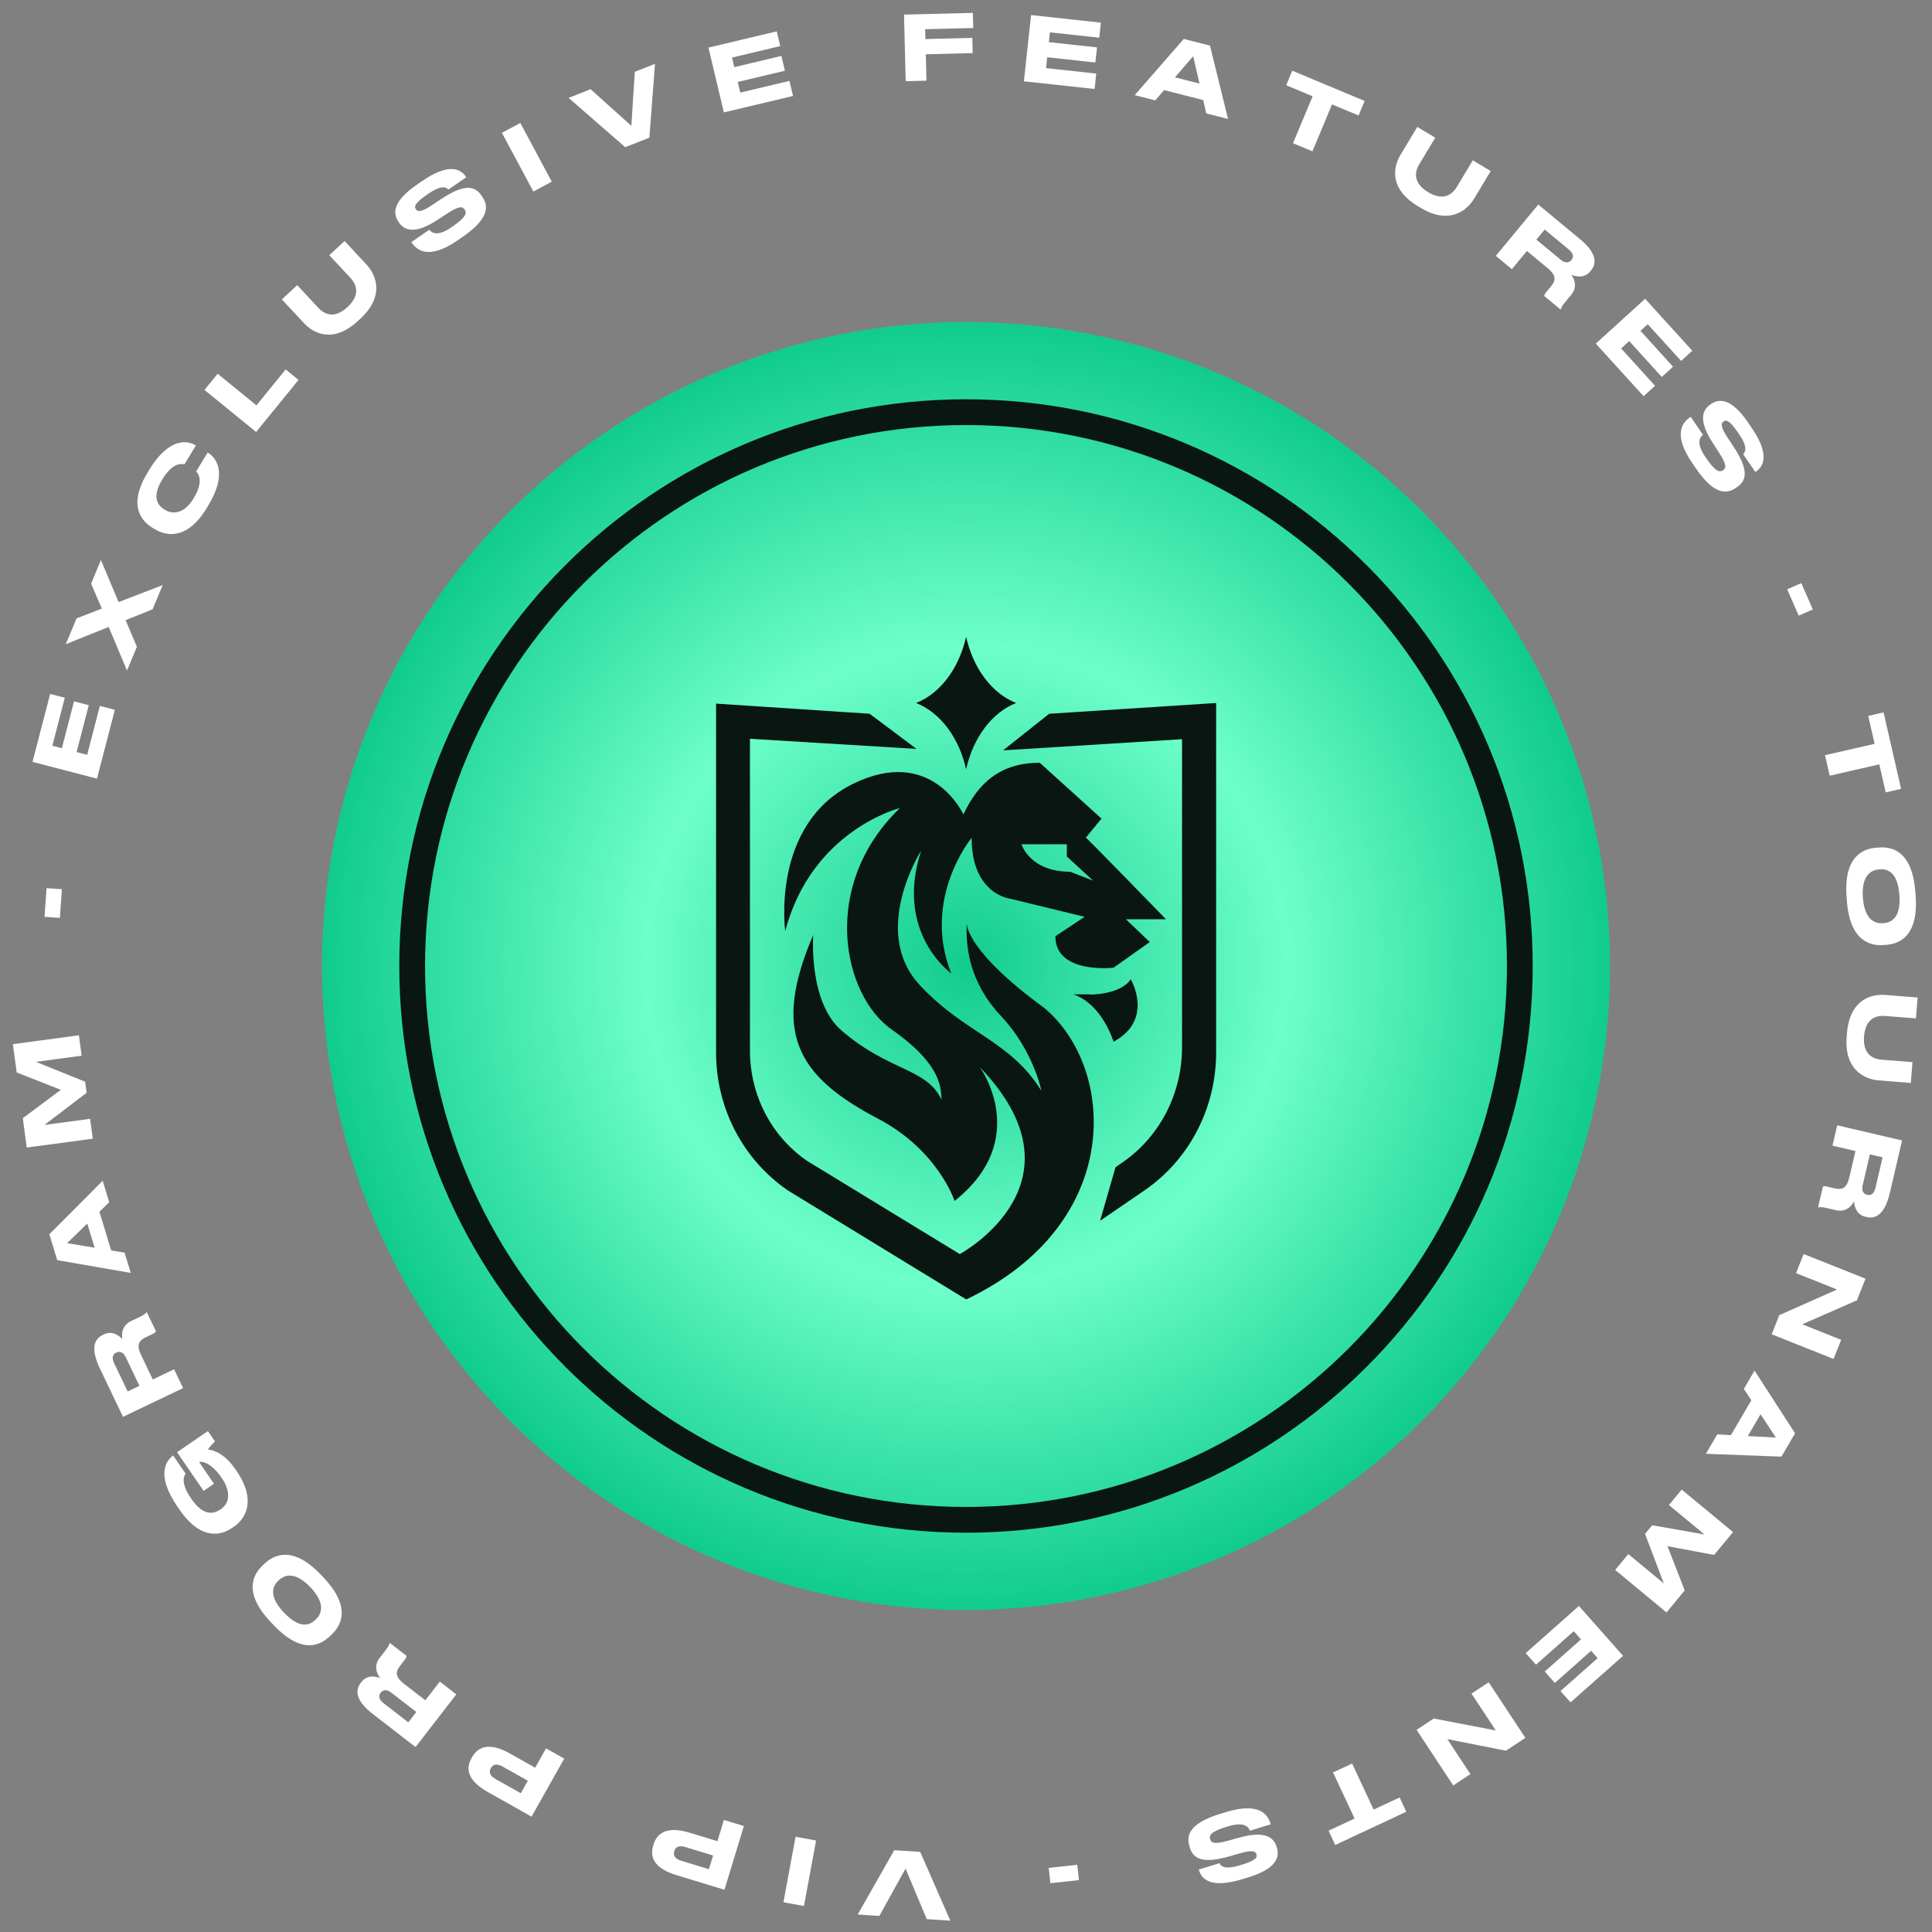 <svg width="150" height="150" viewBox="0 0 150 150" fill="none" xmlns="http://www.w3.org/2000/svg">
<rect x="0" y="0" width="150" height="150" fill="#808080" stroke="none"/>
<path d="M66.592 148.642L68.271 148.754L70.306 145.079L71.954 149L73.785 149.122L71.445 143.782L69.433 143.648L66.592 148.642Z" fill="white"/>
<path d="M60.826 147.689L62.418 147.984L63.361 142.899L61.768 142.604L60.826 147.689Z" fill="white"/>
<path d="M53.541 142.291C51.772 141.752 51.008 142.326 50.739 143.21L50.719 143.277C50.443 144.181 50.76 145.048 52.536 145.589L56.247 146.72L57.754 141.772L56.205 141.3L55.702 142.949L53.541 142.291ZM55.04 145.124L52.905 144.473C52.413 144.323 52.246 144.062 52.347 143.729L52.353 143.709C52.454 143.377 52.744 143.261 53.229 143.409L55.364 144.06L55.04 145.124Z" fill="white"/>
<path d="M39.581 136.137C37.969 135.23 37.1 135.627 36.647 136.433L36.613 136.493C36.149 137.317 36.273 138.232 37.89 139.142L41.271 141.044L43.807 136.536L42.395 135.742L41.55 137.245L39.581 136.137ZM40.435 139.226L38.49 138.132C38.042 137.88 37.935 137.588 38.105 137.285L38.116 137.267C38.286 136.964 38.593 136.914 39.036 137.162L40.981 138.256L40.435 139.226Z" fill="white"/>
<path d="M33.024 132.011L31.352 130.718C30.72 130.229 30.67 129.839 31.057 129.339L31.423 128.866C31.533 128.723 31.562 128.64 31.562 128.561L30.259 127.553L30.238 127.58C30.22 127.672 30.183 127.81 29.928 128.14L29.464 128.74C29.06 129.262 29.179 129.846 29.512 130.28C29.179 130.154 28.511 130.006 28.06 130.589L28.009 130.655C27.554 131.243 27.601 132.035 28.965 133.09L32.264 135.642L35.428 131.55L34.147 130.559L33.024 132.011ZM31.701 133.721L29.76 132.22C29.386 131.931 29.384 131.639 29.55 131.424L29.554 131.419C29.728 131.194 30.018 131.137 30.381 131.417L32.322 132.918L31.701 133.721Z" fill="white"/>
<path d="M21.235 126.163C23.486 128.54 24.926 127.684 25.597 127.048L25.748 126.905C26.409 126.278 27.372 124.859 25.12 122.482L24.915 122.265C22.673 119.898 21.198 120.778 20.537 121.404L20.386 121.547C19.715 122.183 18.791 123.584 21.029 125.946L21.235 126.163ZM21.587 122.745L21.658 122.678C22.092 122.267 22.911 121.98 24.107 123.241C25.307 124.508 24.955 125.32 24.526 125.726L24.466 125.783C24.032 126.195 23.262 126.484 22.043 125.197C20.843 123.93 21.154 123.156 21.587 122.745Z" fill="white"/>
<path d="M16.143 112.541C16.27 112.344 16.547 112.036 16.691 111.913L16.141 111.11L13.748 112.747L15.805 115.753L16.614 115.2L15.468 113.525L15.48 113.517C15.594 113.438 16.347 113.479 17.218 114.753C18.023 115.929 17.73 116.769 17.174 117.15L17.111 117.193C16.52 117.598 15.738 117.661 14.847 116.359C13.932 115.022 14.341 114.523 14.415 114.422L13.441 112.999L13.435 113.003C12.876 113.428 12.116 114.546 13.753 116.939L13.921 117.186C15.602 119.641 17.179 119.202 18.011 118.633L18.172 118.523C19.027 117.938 19.953 116.521 18.371 114.209L18.288 114.088C17.385 112.769 16.483 112.569 16.143 112.541Z" fill="white"/>
<path d="M11.861 107.102L10.95 105.195C10.605 104.474 10.736 104.103 11.307 103.83L11.846 103.572C12.009 103.494 12.073 103.433 12.108 103.362L11.398 101.876L11.366 101.891C11.309 101.964 11.214 102.072 10.838 102.251L10.154 102.578C9.558 102.863 9.402 103.439 9.504 103.975C9.263 103.713 8.733 103.28 8.068 103.598L7.993 103.634C7.322 103.955 7.007 104.683 7.751 106.239L9.549 110.002L14.216 107.772L13.517 106.31L11.861 107.102ZM9.911 108.034L8.853 105.82C8.649 105.393 8.778 105.131 9.022 105.014L9.029 105.011C9.286 104.889 9.57 104.968 9.768 105.382L10.826 107.596L9.911 108.034Z" fill="white"/>
<path d="M8.48 93.343L7.971 91.674L3.831 95.829L4.443 97.837L10.152 98.829L9.672 97.253L8.632 97.083L7.718 94.084L8.48 93.343ZM7.346 96.872L5.212 96.519L6.775 94.996L7.346 96.872Z" fill="white"/>
<path d="M7.203 88.407L6.996 86.864L3.448 87.34L6.725 84.845L6.61 83.984L2.79 82.441L6.339 81.965L6.126 80.38L1 81.068L1.295 83.266L4.723 84.615L1.771 86.814L2.077 89.095L7.203 88.407Z" fill="white"/>
<path d="M3.457 71.18L4.649 71.264L4.807 69.038L3.615 68.954L3.457 71.18Z" fill="white"/>
<path d="M2.524 59.152L7.53 60.453L8.917 55.11L7.753 54.808L6.768 58.603L5.947 58.389L6.892 54.749L5.748 54.452L4.803 58.092L4.063 57.9L5.031 54.173L3.894 53.877L2.524 59.152Z" fill="white"/>
<path d="M11.846 47.306L12.631 45.426L9.209 46.746L7.837 43.483L7.071 45.318L7.906 47.249L5.945 48.012L5.109 50.013L8.44 48.678L9.86 52.059L10.629 50.218L9.753 48.149L11.846 47.306Z" fill="white"/>
<path d="M16.185 35.175L16.12 35.135L15.229 36.603C15.311 36.694 15.905 37.257 15.035 38.689C14.252 39.978 13.344 39.907 12.827 39.593L12.755 39.55C12.203 39.214 11.793 38.55 12.598 37.225C13.453 35.817 14.175 36.02 14.316 36.056L15.207 34.589L15.142 34.549C14.621 34.241 13.163 33.884 11.604 36.451L11.456 36.694C9.872 39.303 11.043 40.494 11.845 40.981L12.018 41.086C12.808 41.566 14.476 42.034 16.031 39.473L16.179 39.229C17.716 36.698 16.744 35.514 16.185 35.175Z" fill="white"/>
<path d="M15.874 30.273L19.885 33.539L23.177 29.496L22.179 28.684L19.91 31.471L16.897 29.017L15.874 30.273Z" fill="white"/>
<path d="M28.462 20.549L26.752 18.712L25.567 19.816L27.211 21.581C27.666 22.07 28.006 22.884 26.989 23.831C25.956 24.793 25.174 24.392 24.718 23.903L23.074 22.138L21.884 23.247L23.595 25.083C24.258 25.795 25.792 26.779 27.822 24.889L28.005 24.718C29.948 22.908 29.126 21.261 28.462 20.549Z" fill="white"/>
<path d="M37.428 15.245L37.373 15.165C36.788 14.318 35.877 14.381 34.252 15.453L33.529 15.935C32.645 16.528 32.414 16.425 32.292 16.248C32.17 16.071 32.114 15.83 33.143 15.12L33.235 15.056C34.345 14.29 34.679 14.566 34.816 14.716L36.201 13.761L36.161 13.704C35.719 13.063 34.776 12.675 32.762 14.065L32.367 14.338C30.433 15.672 30.508 16.601 30.947 17.236L30.982 17.287C31.44 17.951 32.298 18.153 33.92 17.101L34.664 16.613C35.664 15.956 35.906 16.026 36.076 16.272C36.234 16.5 36.262 16.811 35.141 17.584L35.06 17.64C33.962 18.398 33.521 18.077 33.33 17.837L31.94 18.797L31.983 18.86C32.37 19.421 33.291 20.204 35.522 18.664L35.917 18.392C38.057 16.915 37.914 15.949 37.428 15.245Z" fill="white"/>
<path d="M40.397 9.547L38.969 10.312L41.411 14.871L42.839 14.106L40.397 9.547Z" fill="white"/>
<path d="M50.853 4.959L49.287 5.575L49.018 9.768L45.852 6.927L44.145 7.6L48.542 11.427L50.418 10.688L50.853 4.959Z" fill="white"/>
<path d="M55.004 3.695L56.2 8.727L61.57 7.451L61.292 6.281L57.477 7.187L57.281 6.362L60.94 5.493L60.667 4.343L57.008 5.213L56.831 4.469L60.578 3.578L60.306 2.435L55.004 3.695Z" fill="white"/>
<path d="M70.188 1.134L70.317 6.304L71.93 6.264L71.878 4.214L75.52 4.123L75.49 2.941L71.849 3.032L71.83 2.268L75.562 2.175L75.532 1L70.188 1.134Z" fill="white"/>
<path d="M80.053 1.17L79.494 6.312L84.982 6.908L85.112 5.713L81.214 5.289L81.305 4.446L85.044 4.852L85.172 3.678L81.433 3.271L81.516 2.511L85.345 2.927L85.472 1.759L80.053 1.17Z" fill="white"/>
<path d="M93.655 8.806L95.345 9.238L93.944 3.542L91.91 3.023L88.098 7.387L89.694 7.795L90.379 6.994L93.417 7.77L93.655 8.806ZM91.227 6.005L92.637 4.363L93.127 6.49L91.227 6.005Z" fill="white"/>
<path d="M99.859 6.618L101.912 7.476L100.39 11.119L101.897 11.749L103.419 8.106L105.478 8.966L105.95 7.837L100.331 5.489L99.859 6.618Z" fill="white"/>
<path d="M114.444 15.433L115.738 13.283L114.35 12.447L113.107 14.514C112.763 15.086 112.074 15.637 110.883 14.921C109.674 14.193 109.844 13.33 110.188 12.758L111.432 10.691L110.038 9.853L108.744 12.003C108.242 12.837 107.719 14.583 110.096 16.013L110.31 16.142C112.586 17.511 113.943 16.267 114.444 15.433Z" fill="white"/>
<path d="M118.551 19.486L120.178 20.834C120.794 21.344 120.831 21.735 120.427 22.223L120.046 22.683C119.931 22.822 119.899 22.904 119.896 22.983L121.165 24.034L121.188 24.007C121.209 23.917 121.25 23.779 121.516 23.458L121.999 22.875C122.421 22.366 122.321 21.778 122.003 21.334C122.332 21.471 122.994 21.64 123.464 21.073L123.517 21.009C123.992 20.436 123.972 19.643 122.644 18.543L119.431 15.883L116.133 19.866L117.38 20.899L118.551 19.486ZM119.93 17.821L121.82 19.386C122.184 19.688 122.177 19.979 122.004 20.188L121.999 20.194C121.817 20.413 121.526 20.46 121.172 20.168L119.282 18.602L119.93 17.821Z" fill="white"/>
<path d="M127.726 23.199L123.898 26.677L127.609 30.762L128.499 29.954L125.863 27.052L126.491 26.482L129.019 29.265L129.894 28.471L127.365 25.687L127.931 25.173L130.521 28.023L131.391 27.233L127.726 23.199Z" fill="white"/>
<path d="M134.794 37.867L134.874 37.812C135.723 37.231 135.664 36.32 134.6 34.69L134.121 33.965C133.532 33.079 133.635 32.848 133.813 32.727C133.991 32.605 134.231 32.55 134.937 33.583L135 33.675C135.762 34.788 135.484 35.121 135.333 35.258L136.283 36.646L136.341 36.607C136.983 36.167 137.375 35.225 135.993 33.206L135.723 32.81C134.396 30.87 133.467 30.941 132.831 31.377L132.779 31.412C132.113 31.868 131.908 32.724 132.953 34.351L133.438 35.097C134.09 36.1 134.02 36.341 133.773 36.51C133.544 36.667 133.234 36.694 132.464 35.569L132.409 35.489C131.656 34.388 131.978 33.948 132.219 33.758L131.265 32.364L131.202 32.407C130.64 32.792 129.852 33.709 131.383 35.947L131.654 36.343C133.122 38.489 134.088 38.35 134.794 37.867Z" fill="white"/>
<path d="M139.854 45.274L138.758 45.754L139.653 47.798L140.748 47.319L139.854 45.274Z" fill="white"/>
<path d="M145.048 55.583L145.544 57.751L141.695 58.632L142.059 60.224L145.908 59.343L146.406 61.519L147.599 61.246L146.24 55.31L145.048 55.583Z" fill="white"/>
<path d="M148.705 69.241C148.46 65.976 146.804 65.731 145.882 65.8L145.674 65.816C144.765 65.884 143.122 66.377 143.368 69.642L143.39 69.94C143.634 73.191 145.333 73.44 146.241 73.372L146.449 73.356C147.371 73.287 148.971 72.783 148.728 69.539L148.705 69.241ZM146.274 71.668L146.176 71.676C145.58 71.72 144.763 71.426 144.633 69.693C144.503 67.953 145.288 67.546 145.877 67.501L145.96 67.495C146.556 67.45 147.336 67.712 147.469 69.48C147.599 71.22 146.87 71.624 146.274 71.668Z" fill="white"/>
<path d="M145.854 83.881L148.356 84.079L148.484 82.465L146.08 82.274C145.414 82.221 144.614 81.85 144.724 80.465C144.836 79.058 145.684 78.825 146.349 78.878L148.754 79.069L148.883 77.447L146.381 77.249C145.411 77.172 143.615 77.482 143.395 80.248L143.375 80.497C143.165 83.144 144.884 83.804 145.854 83.881Z" fill="white"/>
<path d="M144.059 89.364L143.579 91.422C143.397 92.201 143.063 92.408 142.447 92.265L141.865 92.129C141.689 92.088 141.602 92.096 141.53 92.129L141.155 93.734L141.189 93.741C141.28 93.72 141.421 93.696 141.827 93.79L142.565 93.963C143.208 94.113 143.69 93.761 143.946 93.278C143.97 93.633 144.113 94.302 144.831 94.47L144.912 94.489C145.637 94.658 146.337 94.286 146.729 92.607L147.677 88.545L142.64 87.37L142.272 88.947L144.059 89.364ZM146.165 89.855L145.607 92.245C145.5 92.706 145.235 92.829 144.971 92.768L144.964 92.766C144.687 92.701 144.514 92.461 144.619 92.015L145.176 89.625L146.165 89.855Z" fill="white"/>
<path d="M144.84 99.276L140.035 97.362L139.444 98.847L142.627 100.116L138.144 102.108L137.552 103.594L142.357 105.508L142.949 104.023L139.926 102.819L144.171 100.955L144.84 99.276Z" fill="white"/>
<path d="M133.328 111.365L132.447 112.871L138.308 113.094L139.368 111.282L136.223 106.414L135.391 107.836L135.972 108.716L134.39 111.422L133.328 111.365ZM136.689 109.803L137.879 111.611L135.7 111.496L136.689 109.803Z" fill="white"/>
<path d="M130.568 115.652L129.575 116.851L132.332 119.135L128.276 118.42L127.721 119.089L129.18 122.942L126.422 120.658L125.402 121.889L129.386 125.189L130.8 123.481L129.465 120.046L133.084 120.723L134.552 118.951L130.568 115.652Z" fill="white"/>
<path d="M126.015 128.559L122.586 124.687L118.454 128.347L119.252 129.247L122.186 126.647L122.749 127.282L119.934 129.776L120.717 130.661L123.532 128.167L124.04 128.739L121.157 131.293L121.936 132.172L126.015 128.559Z" fill="white"/>
<path d="M118.429 134.928L115.581 130.611L114.246 131.491L116.134 134.352L111.316 133.425L109.981 134.305L112.83 138.622L114.164 137.742L112.373 135.026L116.921 135.923L118.429 134.928Z" fill="white"/>
<path d="M108.665 139.555L106.65 140.497L104.977 136.92L103.497 137.612L105.17 141.189L103.148 142.134L103.667 143.243L109.183 140.663L108.665 139.555Z" fill="white"/>
<path d="M92.353 143.362L92.381 143.455C92.681 144.439 93.568 144.656 95.442 144.128L96.278 143.888C97.299 143.592 97.488 143.759 97.551 143.965C97.614 144.172 97.594 144.417 96.397 144.782L96.291 144.815C95.001 145.208 94.766 144.843 94.681 144.658L93.072 145.149L93.092 145.215C93.319 145.96 94.1 146.616 96.441 145.903L96.9 145.763C99.147 145.078 99.358 144.171 99.133 143.433L99.115 143.373C98.879 142.601 98.124 142.149 96.259 142.659L95.402 142.898C94.25 143.22 94.04 143.08 93.953 142.794C93.872 142.528 93.939 142.224 95.243 141.827L95.336 141.799C96.612 141.41 96.935 141.849 97.044 142.136L98.66 141.643L98.638 141.57C98.439 140.919 97.8 139.893 95.206 140.683L94.748 140.823C92.26 141.58 92.103 142.544 92.353 143.362Z" fill="white"/>
<path d="M83.769 145.971L83.64 144.782L81.421 145.023L81.551 146.212L83.769 145.971Z" fill="white"/>
<circle cx="75" cy="75" r="50" fill="url(#paint0_radial_2330_13603)"/>
<path fill-rule="evenodd" clip-rule="evenodd" d="M75 117C98.196 117 117 98.196 117 75C117 51.804 98.196 33 75 33C51.804 33 33 51.804 33 75C33 98.196 51.804 117 75 117ZM75 119C99.3 119 119 99.3 119 75C119 50.7 99.3 31 75 31C50.7 31 31 50.7 31 75C31 99.3 50.7 119 75 119Z" fill="#0A1611"/>
<g clip-path="url(#clip0_2330_13603)">
<g clip-path="url(#clip1_2330_13603)">
<path d="M94.42 54.581V81.713C94.42 86.016 92.35 90.014 88.88 92.406L85.41 94.782L86.608 90.624L87.168 90.239C90.063 88.232 91.774 84.892 91.774 81.296V57.391L77.879 58.258L81.458 55.416L94.42 54.581ZM84.679 77.202H83.341C85.597 77.973 86.453 80.879 86.453 80.879C89.643 79.161 87.791 76.03 87.791 76.03C86.982 77.234 84.679 77.218 84.679 77.218V77.202ZM75 100.867H74.985L61.167 92.422C57.666 90.014 55.596 86.016 55.596 81.713V54.629L67.516 55.416L71.157 58.145L58.226 57.358V81.569C58.226 85.005 59.875 88.2 62.63 90.11L74.518 97.367C74.845 97.19 84.601 91.716 76.074 82.853C76.074 82.853 80.151 88.44 74.113 93.241C74.113 93.241 72.837 89.291 68.138 86.835C61.758 83.496 59.953 80.028 63.143 72.578C63.143 72.578 62.739 77.748 65.322 79.996C69.025 83.207 71.95 82.902 73.102 85.39C73.024 84.587 73.257 82.757 69.258 79.948C65.446 77.314 63.594 68.805 69.865 62.737C69.865 62.737 63.034 64.439 60.965 72.289C60.965 72.289 59.829 64.037 66.193 60.874C72.355 57.824 74.798 63.234 74.798 63.234L74.845 63.138C75.965 60.81 77.645 59.221 80.727 59.221L85.519 63.556L84.305 65.033C84.523 65.193 90.53 71.374 90.53 71.374H87.418L89.269 73.14L86.453 75.131C86.453 75.131 81.94 75.661 81.94 72.691L84.212 71.182L78.47 69.785C78.47 69.785 75.436 69.48 75.436 65.049C75.436 65.049 71.546 69.753 73.849 75.565C73.849 75.565 69.43 72.45 71.515 66.044C71.515 66.044 67.516 72.338 71.437 76.512C74.985 80.301 78.377 80.734 80.851 84.684C80.851 84.684 80.244 81.569 77.723 78.888C75.203 76.223 74.969 73.381 75.062 71.695C75.062 71.856 75.125 73.911 81.084 78.262C86.639 82.918 87.355 94.975 75.062 100.867H75ZM79.31 65.546C79.31 65.546 79.933 67.682 83.092 67.682L84.866 68.372L82.827 66.494V65.546H79.31Z" fill="#0A1611"/>
<path d="M75.008 49.438C75.561 51.908 77.026 53.849 78.89 54.581C77.026 55.314 75.561 57.255 75.008 59.724C74.455 57.255 72.99 55.314 71.126 54.581C72.99 53.849 74.455 51.908 75.008 49.438Z" fill="#0A1611"/>
</g>
</g>
<defs>
<radialGradient id="paint0_radial_2330_13603" cx="0" cy="0" r="1" gradientUnits="userSpaceOnUse" gradientTransform="translate(75 75) rotate(90) scale(50)">
<stop stop-color="#11CC8E"/>
<stop offset="0.5" stop-color="#6EFFCA"/>
<stop offset="1" stop-color="#11CC8E"/>
</radialGradient>
<clipPath id="clip0_2330_13603">
<rect width="44" height="54" fill="white" transform="translate(53 48)"/>
</clipPath>
<clipPath id="clip1_2330_13603">
<rect width="54.353" height="54" fill="white" transform="translate(47.824 49.286)"/>
</clipPath>
</defs>
</svg>
